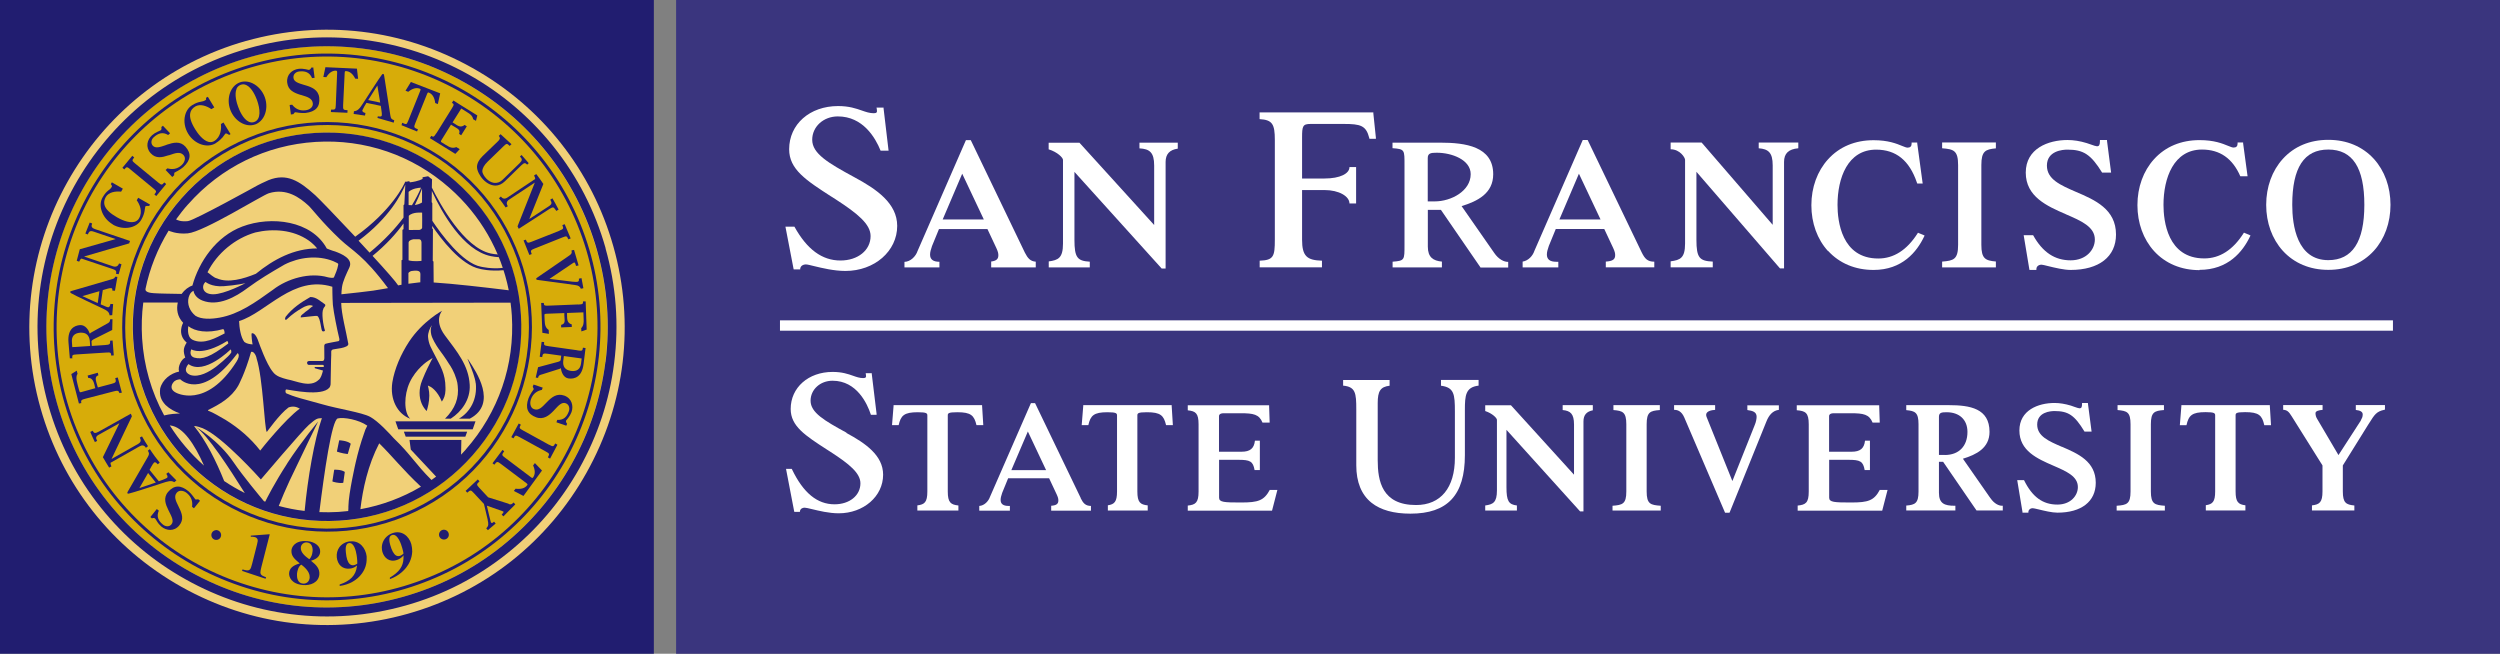<?xml version="1.0" encoding="UTF-8"?><svg id="Layer_2" xmlns="http://www.w3.org/2000/svg" viewBox="0 0 275.33 72"><rect x="0" y="0" width="275.33" height="72" fill="#808080" stroke="none"/><defs><style>.cls-1{fill:#f1d078;}.cls-2{fill:#fff;}.cls-3{fill:#d7ac09;}.cls-4{fill:#211d70;}.cls-5{fill:#3a357e;}</style></defs><g id="Layer_1-2"><g><g><rect class="cls-5" x="74.46" width="200.88" height="72"/><g><path class="cls-2" d="M99.61,29.45h3.85v-.62c-.69,0-1.03-.26-1.03-.79,0-.29,.09-.57,.19-.86l.02-.07s.63-1.53,.77-1.88h5.34l.99,2.11c.19,.42,.21,.59,.21,.78,0,.4-.21,.61-.79,.68v.65h4.91v-.63c-.61-.05-.88-.38-1.2-1,0,0-5.93-12.33-5.93-12.33l-.03-.06h-.53l-.03,.07s-5.3,12.14-5.3,12.15c-.19,.57-.76,1.17-1.44,1.19v.62Zm6.36-10.32l2.38,5.04h-4.53l2.15-5.04Z"/><path class="cls-2" d="M153.37,16.32c1.35,.1,1.31,.19,1.31,1.86v8.78c0,1.67,.03,1.76-1.31,1.86v.63h5.43v-.64c-.96-.09-1.55-.47-1.55-1.65v-4.05h1.44l4.33,6.3,.03,.05h3.05v-.62h-.04c-.4,0-1.01-.26-1.51-1,0,0-3.02-4.34-3.58-5.14,1.74-.54,3.48-1.39,3.48-3.51,0-3.06-3.06-3.48-5.82-3.48h-5.27v.63Zm3.87,1.1c0-.54,.32-.6,.99-.6,1.68,0,3.74,.78,3.74,2.36,0,1.85-2.14,3-3.96,3h-.77v-4.76Z"/><path class="cls-2" d="M91.58,21.66l.45,.29c2.44,1.58,3.85,2.74,3.85,4.05,0,1.56-1.4,2.69-3.32,2.69-2.03,0-3.69-1.23-5.07-3.73h-.99l.89,4.62,.02,.09h.72v-.1c.06-.31,.34-.45,.61-.45,.16,0,.5,.08,.93,.19,.87,.21,2.18,.53,3.44,.53,3.2,0,5.7-2.18,5.7-4.96,0-2.49-2.27-4.05-4.73-5.37-2.87-1.56-4.63-2.59-4.63-4.12,0-1.44,1.24-2.57,2.82-2.57,2.76,0,4.13,2.33,4.71,3.77h.88l-.55-4.64v-.1h-.78l.03,.14c.04,.2,.03,.33-.02,.39-.05,.06-.15,.09-.31,.09-.46,0-.86-.14-1.32-.3-.63-.22-1.4-.49-2.61-.49-3.12,0-5.39,2-5.39,4.76,0,2.21,1.85,3.41,4.66,5.22Z"/><path class="cls-2" d="M115.5,16.45c.97,.3,1.57,.92,1.57,1.16v9.22c0,1.59-.53,1.82-1.57,1.96v.66h4.52v-.63c-1.36-.08-1.69-.44-1.69-2.41v-7.48l9.57,10.6,.03,.04h.44v-11.73c0-.86,.43-1.34,1.34-1.47v-.66h-4.22v.63c1.12,.06,1.62,.44,1.62,1.89v6.55l-8.19-9.02-.03-.04h-3.4v.75Z"/><path class="cls-2" d="M138.73,13.12c1.4,.08,1.67,.55,1.67,2.3v10.98c0,1.83-.13,2.26-1.67,2.31v.73h6.86v-.73c-1.63-.05-2.19-.47-2.19-2.31v-5.47h2.45c1.64,0,2.77,.7,2.77,1.48h.73s0-4.01,0-4.01h-.73c0,.71-1.01,1.26-2.77,1.26h-2.45v-4.51c0-1.27,.07-1.5,.95-1.5h3.63c1.87,0,2.47,.17,2.82,1.55l.02,.09h.71v-.12s-.28-2.68-.28-2.68v-.11h-12.53v.74Z"/><path class="cls-2" d="M242.23,29.72c3.16,0,4.77-2,5.57-3.68l.05-.11-.11-.05-.52-.22-.09-.04-.05,.08c-1.17,1.83-2.62,2.76-4.32,2.76-4.05,0-4.49-4.13-4.49-5.9,0-2.95,1.12-6.09,4.24-6.09,1.97,0,3.36,.97,4.22,2.94h.8l-.49-3.62v-.1h-.61v.12c0,.29-.14,.44-.44,.44-.14,0-.34-.08-.61-.19-.61-.25-1.53-.63-3.14-.63-2.03,0-3.76,.72-5.01,2.1-1.18,1.3-1.83,3.09-1.83,5.06s.65,3.76,1.83,5.06c1.25,1.37,2.99,2.1,5.01,2.1Z"/><path class="cls-2" d="M227.5,23.59c1.72,.74,3.21,1.39,3.21,2.79,0,1.11-.94,2.29-2.67,2.29s-3.08-.87-4.13-2.77h-1.04l.62,3.73,.02,.1h.76v-.12c0-.19,.18-.46,.57-.46,.09,0,.39,.07,.74,.16,.73,.18,1.74,.42,2.46,.42,3.13,0,5-1.46,5-3.9,0-2.8-2.33-3.81-4.39-4.69-1.73-.75-3.22-1.39-3.22-2.9,0-1.63,1.73-1.76,2.26-1.76,1.74,0,2.57,.5,3.82,2.53h.99l-.45-3.49v-.1h-.78v.11c0,.42-.08,.58-.33,.58-.1,0-.37-.09-.68-.2l-.44-.15c-.75-.23-1.45-.34-2.13-.34-2.12,0-4.59,.94-4.59,3.59s2.35,3.69,4.41,4.58Z"/><path class="cls-2" d="M167.69,29.45h3.93v-.62h-.22c-.7,0-1.04-.26-1.04-.8,0-.29,.09-.57,.19-.86l.02-.07s.63-1.53,.77-1.88h5.34l.99,2.11c.19,.42,.21,.59,.21,.78,0,.46-.27,.65-1.03,.7v.63h5.34v-.62c-.75,0-1.04-.33-1.38-1.01,0,0-5.93-12.33-5.93-12.33l-.03-.06h-.54l-.03,.07s-5.3,12.14-5.3,12.15c-.17,.53-.67,1.08-1.29,1.17v.64Zm6.2-10.32l2.38,5.04h-4.53l2.15-5.04Z"/><path class="cls-2" d="M256.42,29.72c2.03,0,3.76-.72,5.02-2.1,1.18-1.3,1.83-3.09,1.83-5.06s-.65-3.76-1.83-5.06c-1.25-1.37-2.99-2.1-5.02-2.1s-3.76,.72-5.01,2.1c-1.18,1.3-1.83,3.09-1.83,5.06s.65,3.76,1.83,5.06c1.25,1.37,2.99,2.1,5.01,2.1Zm0-13.25c2.67,0,3.97,1.99,3.97,6.09s-1.34,6.09-3.97,6.09c-3.45,0-3.97-3.82-3.97-6.09,0-4.1,1.3-6.09,3.97-6.09Z"/><path class="cls-2" d="M219.81,28.8c-1.15-.1-1.6-.3-1.6-1.84v-8.78c0-1.54,.45-1.74,1.6-1.84v-.65h-5.92v.64c1.27,.1,1.76,.24,1.76,1.85v8.78c0,1.61-.49,1.75-1.76,1.85v.64h5.92v-.65Z"/><path class="cls-2" d="M183.99,16.44c1.03,0,1.59,.92,1.59,1.16v9.22c0,1.6-.53,1.82-1.59,1.96v.66h4.64v-.63c-1.45-.07-1.8-.39-1.8-2.41v-7.48l9.17,10.6,.04,.04h.44v-11.73c0-.93,.5-1.41,1.57-1.5v-.63h-4.36v.63c1.06,.08,1.54,.47,1.54,1.88v6.55l-7.79-9.02-.04-.04h-3.41v.75Z"/><path class="cls-2" d="M201.33,27.63c1.25,1.37,2.99,2.1,5.01,2.1,3.16,0,4.77-2,5.57-3.68l.05-.11-.11-.05-.53-.22-.09-.04-.05,.08c-1.17,1.83-2.62,2.76-4.32,2.76-4.05,0-4.49-4.13-4.49-5.9,0-2.95,1.11-6.09,4.25-6.09,2.2,0,3.67,1.19,4.5,3.65l.03,.08h.6l-.02-.13-.58-4.28v-.1h-.62v.12c0,.29-.15,.44-.44,.44-.14,0-.34-.08-.61-.19-.61-.25-1.53-.63-3.14-.63-2.03,0-3.76,.72-5.01,2.1-1.18,1.3-1.84,3.09-1.84,5.06s.65,3.76,1.84,5.06Z"/><path class="cls-2" d="M93.24,47.66c-2.46-1.34-3.97-2.22-3.97-3.53,0-1.23,1.06-2.2,2.42-2.2,2.69,0,3.83,2.57,4.2,3.68l.02,.07h.63v-.11s-.53-4.38-.53-4.38v-.09h-.67l.02,.12c.03,.17,.03,.28-.02,.34-.04,.05-.13,.08-.27,.08-.39,0-.74-.12-1.13-.26-.54-.19-1.2-.42-2.24-.42-2.67,0-4.62,1.72-4.62,4.08,0,1.89,1.59,2.92,3.99,4.47l.39,.25c2.09,1.35,3.3,2.35,3.3,3.47,0,1.34-1.2,2.31-2.85,2.31-1.91,0-3.44-1.26-4.68-3.84l-.03-.06h-.63l.02,.12,.87,4.53,.02,.08h.62v-.08c.05-.27,.29-.38,.52-.38,.13,0,.43,.07,.8,.16,.75,.18,1.87,.46,2.95,.46,2.74,0,4.89-1.87,4.89-4.25,0-2.13-1.95-3.47-4.05-4.6Z"/><path class="cls-2" d="M249.97,44.62h-9.73v.09s-.17,2.12-.17,2.12h.73c.24-1.08,.6-1.44,2.11-1.44,1,0,1.05,.13,1.05,.37v8.36c0,1.15-.29,1.41-1.03,1.52v.58h4.36v-.57c-.78-.1-1.08-.35-1.08-1.53v-8.36c0-.25,.04-.37,1.05-.37,1.52,0,1.87,.36,2.11,1.44h.74l-.13-2.12v-.09Z"/><path class="cls-2" d="M227.08,49.21c-1.46-.63-2.72-1.17-2.72-2.45,0-1.38,1.46-1.49,1.91-1.49,1.5,0,2.2,.44,3.3,2.26h.78l-.4-3.07v-.08h-.65v.1c0,.36-.07,.49-.28,.49-.09,0-.32-.08-.58-.17l-.37-.13c-.64-.19-1.23-.29-1.8-.29-1.79,0-3.87,.79-3.87,3.03s1.98,3.11,3.73,3.87c1.45,.63,2.71,1.17,2.71,2.36,0,.94-.79,1.93-2.26,1.93-1.61,0-2.76-.84-3.67-2.69h-.75l.58,3.5v.08h.65v-.1c0-.16,.15-.39,.49-.39,.08,0,.33,.06,.63,.13,.62,.15,1.47,.36,2.08,.36,2.64,0,4.22-1.23,4.22-3.29,0-2.36-1.97-3.21-3.71-3.96Z"/><path class="cls-2" d="M219.21,54.87s-2.55-3.67-3.03-4.35c1.47-.45,2.93-1.17,2.93-2.96,0-2.58-2.15-2.94-4.48-2.94h-4.69v.55c.97,.09,1.35,.25,1.35,1.55v7.41c0,1.3-.38,1.47-1.35,1.55v.54h5.41v-.52h-.09c-1.09,0-1.72-.23-1.72-1.42v-3.42h.46l3.65,5.32,.03,.04h2.89v-.52h-.09c-.34,0-.85-.22-1.27-.84Zm-5.02-4.77h-.65v-4.19c0-.46,.27-.51,.84-.51,1.42,0,2.3,.83,2.3,2.17,0,1.57-.95,2.54-2.49,2.54Z"/><rect class="cls-2" x="85.9" y="35.28" width="177.64" height="1.14"/><path class="cls-2" d="M233.21,45.16c1.04,.09,1.43,.22,1.43,1.56v7.41c0,1.38-.42,1.49-1.53,1.57v.53h5.31v-.53c-1.11-.08-1.54-.19-1.54-1.57v-7.41c0-1.34,.4-1.48,1.44-1.56v-.54h-5.11v.54Z"/><path class="cls-2" d="M207.03,53.94c-.63,1.19-1.28,1.4-3.14,1.4s-2.44-.02-2.44-.53v-4.17h2.12c1.28,0,1.62,.15,1.79,1.13h.58v-3.24h-.54c-.1,.87-.54,1.22-1.49,1.22h-2.47v-3.89c0-.09,0-.35,.53-.35h1.84c1.43,0,2.05,.12,2.42,1.03h.79l-.06-1.82v-.09h-9.08v.55c.95,.08,1.32,.26,1.32,1.55v7.41c0,1.24-.34,1.45-1.22,1.54v.56h9.31l.02-.07,.57-2.21h-.85Z"/><path class="cls-2" d="M259.45,44.62v.53c.5,.05,.76,.21,.76,.49s-.08,.41-.21,.66v.02s-2.03,3.12-2.46,3.8l-2.35-3.99c-.12-.2-.18-.39-.18-.63s.4-.33,.78-.36v-.53h-4.34v.52c.43,.03,.61,.19,.94,.72l3.39,5.41v2.86c0,1.21-.33,1.44-1.16,1.54v.56h4.67v-.55c-.91-.09-1.27-.28-1.27-1.55v-2.86l2.78-4.47,.11-.17c.61-.97,.81-1.3,1.68-1.49l.07-.02v-.5h-3.21Z"/><path class="cls-2" d="M129.03,44.62h-9.73v.09s-.17,2.11-.17,2.11h.73c.24-1.06,.6-1.42,2.11-1.42,1,0,1.05,.13,1.05,.37v8.36c0,1.14-.29,1.41-1.01,1.52v.58h4.39v-.57c-.82-.09-1.14-.33-1.14-1.53v-8.36c0-.25,.05-.37,1.05-.37,1.51,0,1.86,.36,2.11,1.42h.75l-.13-2.1v-.09Z"/><path class="cls-2" d="M192.44,44.62v.54c.59,.08,1.02,.21,1.02,.74,0,.21-.07,.59-.2,.89,0,0-2.03,5.07-2.47,6.19l-2.78-6.91s-.02-.07-.04-.1c-.04-.1-.07-.19-.07-.28,0-.42,.61-.53,.99-.55v-.52h-4.52v.52h.06c.32,0,.76,.14,1.06,.83,0,0,4.47,10.44,4.47,10.44l.03,.06h.48l.03-.06s4.03-9.97,4.03-9.97c.3-.77,.73-1.19,1.3-1.29h.08v-.51h-3.44Z"/><path class="cls-2" d="M139.85,53.94c-.64,1.19-1.28,1.4-3.15,1.4s-2.44-.02-2.44-.53v-4.17h2.12c1.28,0,1.62,.15,1.79,1.13h.58v-3.24h-.54c-.1,.87-.54,1.22-1.49,1.22h-2.47v-3.89c0-.09,0-.35,.53-.35h1.84c1.43,0,2.05,.12,2.42,1.03h.79l-.06-1.82v-.09h-8.96v.56c.86,.09,1.19,.31,1.19,1.54v7.41c0,1.23-.34,1.45-1.19,1.54v.56h9.28l.02-.07,.57-2.21h-.85Z"/><path class="cls-2" d="M119.03,54.86s-5.01-10.41-5.01-10.41l-.03-.05h-.45l-.03,.06s-4.47,10.25-4.48,10.26c-.16,.47-.62,.97-1.18,1v.52h3.37v-.52h-.14c-.6,0-.88-.22-.88-.67,0-.24,.08-.48,.16-.73l.02-.06s.53-1.3,.65-1.59h4.51l.84,1.79c.16,.35,.18,.5,.18,.66,0,.37-.21,.54-.79,.58v.54h4.38v-.52c-.6-.01-.85-.29-1.13-.85Zm-7.65-3.08l1.82-4.26,2.01,4.26h-3.83Z"/><path class="cls-2" d="M108.14,44.62h-9.73v.09s-.17,2.11-.17,2.11h.73c.24-1.06,.6-1.42,2.11-1.42,1,0,1.05,.13,1.05,.37v8.36c0,1.19-.31,1.43-1.1,1.53v.57h4.52v-.56c-.84-.09-1.17-.32-1.17-1.54v-8.36c0-.25,.04-.37,1.05-.37,1.51,0,1.86,.36,2.11,1.42h.75l-.13-2.1v-.09Z"/><path class="cls-2" d="M177.69,45.16c1.02,.08,1.42,.23,1.42,1.56v7.41c0,1.37-.42,1.49-1.52,1.57v.53h5.31v-.53c-1.12-.08-1.55-.18-1.55-1.57v-7.41c0-1.35,.4-1.48,1.45-1.56v-.54h-5.11v.54Z"/><path class="cls-2" d="M162.83,41.84h-4.13v.64c1.45,.19,1.53,.93,1.53,2.85v5.09c0,3.3-1.56,5.2-4.28,5.2-3.74,0-4.22-2.64-4.22-4.93v-6.3c0-1.3,.29-1.79,1.31-1.91v-.63h-5.12v.62c1.37,.13,1.45,.82,1.45,2.6v6.18c0,1.85,.57,3.24,1.69,4.13,1,.79,2.43,1.19,4.27,1.19,4.09,0,6-2.04,6-6.44v-4.96c0-1.62,.07-2.53,1.51-2.7v-.62Z"/><path class="cls-2" d="M175.43,44.62h-3.33v.54c.86,.08,1.25,.42,1.25,1.59v5.53l-6.92-7.62-.03-.03h-2.83v.64c.79,.26,1.29,.77,1.29,.97v7.78c0,1.32-.43,1.53-1.29,1.65v.56h3.49v-.56c-.91-.11-1.15-.49-1.15-2.01v-6.32l8.08,8.95,.03,.03h.37v-9.91c0-.7,.34-1.09,1.03-1.22v-.57Z"/></g></g><rect class="cls-4" width="72.01" height="72"/><path class="cls-1" d="M27.12,4.5h0C9.72,9.41-.44,27.55,4.46,44.94c2.37,8.42,7.89,15.41,15.54,19.7,7.64,4.28,16.49,5.33,24.9,2.96,8.41-2.37,15.41-7.88,19.69-15.53,4.29-7.65,5.34-16.49,2.97-24.9-2.37-8.42-7.89-15.41-15.54-19.69-7.65-4.29-16.49-5.34-24.91-2.97Z"/><path class="cls-3" d="M65.74,27.62c-1.13-4.01-3.01-7.68-5.6-10.91-2.5-3.12-5.54-5.69-9.05-7.66-3.5-1.96-7.29-3.21-11.26-3.72-4.1-.52-8.22-.21-12.23,.92C11.21,10.88,1.63,27.98,6.26,44.38c1.13,4.01,3.02,7.68,5.6,10.91,2.5,3.12,5.55,5.7,9.05,7.66,7.21,4.03,15.54,5.02,23.47,2.78,4.01-1.13,7.68-3.01,10.91-5.6,3.12-2.5,5.69-5.54,7.66-9.04,1.96-3.51,3.21-7.29,3.72-11.25,.52-4.1,.21-8.22-.92-12.22Zm-13.72,22.53c-3.79,4.29-9.01,6.84-14.7,7.2-5.69,.35-11.19-1.53-15.48-5.32-4.29-3.79-6.84-9.01-7.2-14.7-.35-5.69,1.53-11.19,5.32-15.48,3.79-4.29,9.01-6.84,14.7-7.2,5.69-.35,11.19,1.53,15.48,5.32,4.29,3.79,6.85,9.01,7.2,14.71,.35,5.69-1.54,11.19-5.32,15.48Z"/><g><path class="cls-4" d="M23.76,58.39c-.3,.03-.51,.3-.48,.59,.03,.3,.29,.51,.59,.48,.3-.03,.51-.29,.48-.59-.03-.3-.3-.52-.59-.49Z"/><path class="cls-4" d="M48.92,58.34c-.3-.02-.55,.21-.57,.51-.02,.3,.21,.55,.51,.57,.3,.02,.56-.21,.57-.5,.02-.3-.21-.56-.51-.58Z"/><path class="cls-4" d="M29.74,58.87s-.1-.03-.1-.03c0,0,0,0,0,0-.04,.01-.28,.03-1.74,.13,0,0-.25,.02-.28,.02,0,.02,0,.1,0,.12,.16,0,.3,0,.47,.05,.13,.04,.21,.11,.26,.2,.07,.15,.02,.35-.04,.59l-.54,2.13c-.18,.7-.23,.89-1.06,.63,0,.02-.04,.15-.05,.17,.03,0,2.57,.85,2.59,.86,0-.01,.04-.14,.05-.17-.35-.12-.51-.21-.58-.35-.02-.05-.04-.1-.04-.16,0-.15,.04-.35,.11-.63,0,0,.87-3.4,.91-3.55Z"/><path class="cls-4" d="M33.85,59.6c-.77-.08-1.2,.16-1.42,.36-.28,.26-.32,.55-.33,.64-.05,.63,.34,.96,.82,1.37l.09,.08-.05,.02c-.74,.21-1.08,.54-1.12,1.05-.03,.43,.26,1.19,1.5,1.31,.83,.08,1.76-.26,1.83-1.18,.04-.62-.32-1.02-.87-1.45l-.05-.04,.06-.02c.62-.2,.92-.51,.95-.96,.04-.61-.54-1.1-1.42-1.19Zm.26,4c-.02,.2-.1,.39-.23,.51-.14,.12-.31,.18-.52,.16-.2-.02-.36-.1-.47-.25-.11-.15-.18-.36-.18-.63v-.21c.03-.29,.15-.82,.47-.99h0s.01,0,.01,0h0c.64,.48,.95,.96,.91,1.41Zm.31-2.88c-.02,.26-.09,.61-.35,.86h0s-.02,0-.02,0h0c-.45-.32-.96-.74-.92-1.28,.01-.15,.08-.3,.19-.4,.13-.12,.3-.18,.49-.16,.19,.02,.34,.1,.45,.24,.13,.17,.19,.44,.17,.73Z"/><path class="cls-4" d="M38.52,59.62c-.47,.06-.88,.29-1.14,.64-.23,.32-.33,.71-.29,1.12,.04,.39,.2,.74,.45,.96,.26,.23,.61,.33,1.01,.28,.27-.03,.53-.14,.71-.3l.05-.04v.07c-.12,1.04-.73,1.63-1.9,2.02,0,.01,0,.14,0,.16,1.03-.13,1.92-.63,2.45-1.37,.35-.48,.53-1.04,.52-1.62v-.27c-.11-.91-.77-1.78-1.86-1.64Zm.81,2.45h0s0,.02,0,.02l-.05,.03c-.11,.06-.21,.11-.33,.13-.17,.02-.31-.02-.43-.13-.23-.2-.37-.63-.43-1.3l-.02-.31c0-.25,.04-.43,.12-.55,.06-.09,.15-.14,.25-.15,.13-.02,.26,.03,.36,.12,.38,.34,.49,1.28,.51,1.46,.03,.3,.05,.47,.04,.68Z"/><path class="cls-4" d="M43.22,58.72c-.46,.16-.81,.48-1.01,.89-.1,.21-.15,.43-.16,.66,0,.17,.02,.34,.06,.5,.19,.66,.77,1.2,1.64,.89,.27-.1,.5-.26,.65-.45l.04-.06v.08s0,.25,0,.25c-.03,.92-.5,1.54-1.5,2.13,0,.01,0,.14,0,.17,.99-.36,1.78-1.05,2.18-1.89,.17-.37,.26-.75,.28-1.13,0-.28-.03-.56-.1-.83-.25-.88-1.05-1.58-2.09-1.21Zm1.21,2.24h0s-.04,.05-.04,.05c-.09,.08-.19,.16-.32,.2-.16,.06-.31,.05-.45-.03-.25-.15-.47-.53-.65-1.18-.03-.12-.1-.37-.09-.6,0-.21,.07-.4,.28-.47,.64-.23,1.05,1.1,1.12,1.37l.02,.06c.07,.25,.11,.4,.14,.6h0Z"/><path class="cls-4" d="M28.1,13.71c.43-.16,.79-.5,1.01-.97,.28-.61,.3-1.36,.05-2.04-.25-.68-.74-1.24-1.35-1.53-.47-.22-.96-.25-1.39-.1-1.04,.38-1.52,1.76-1.06,3.01,.46,1.25,1.72,2,2.75,1.62Zm-2.05-3.94c.09-.2,.25-.35,.46-.43,.21-.08,.42-.07,.62,.03,.62,.29,1.02,1.24,1.17,1.64,.36,.99,.47,2.14-.29,2.42-.21,.08-.42,.07-.62-.03-.62-.29-1.02-1.24-1.16-1.63-.15-.4-.45-1.38-.17-2Z"/><path class="cls-4" d="M19.2,53.1l.23-.19-.89-.9-.23,.18c.1,.12,.22,.33,.08,.44-.05,.04-.28,.14-.46,.21,0,0-.33,.12-.44,.16l-1.02-1.25,.22-.4s.04-.06,.04-.06c.06-.11,.15-.27,.23-.34,.05-.04,.16-.12,.41,.18l.22-.18c-.09-.11-.29-.36-.5-.64-.25-.34-.5-.71-.59-.85l-.22,.18c.16,.26,.18,.36,0,.68l-2.19,3.79c-.06,.11-.09,.16-.05,.22,.03,.05,.09,.04,.15,.03,.26-.03,3.61-1.13,3.61-1.13,.72-.24,1.07-.34,1.38-.13Zm-3.84,.64l.95-1.65,.85,1.05-1.8,.61Z"/><path class="cls-4" d="M21.77,55c-.2,.03-.25,0-.25,0-.03-.03-.09-.11-.16-.21l-.1-.14c-.16-.2-.31-.39-.48-.53-.87-.73-1.61-.71-2.27,.06-.56,.66-.27,1.38,.04,2.01l.1,.2c.28,.55,.52,1.02,.23,1.36-.11,.14-.27,.21-.44,.21-.17,0-.36-.07-.5-.19-.48-.4-.74-.87-.45-1.53l-.22-.18-.67,.83-.04,.05,.18,.16,.04-.03c.1-.04,.23-.02,.3,.03,.02,.01,.05,.08,.09,.13,.03,.05,.07,.12,.12,.19,.13,.22,.3,.41,.48,.57,.55,.46,1.4,.57,1.97-.12,.55-.66,.3-1.32-.03-1.99l-.07-.15c-.28-.57-.52-1.06-.17-1.47,.11-.13,.27-.21,.45-.21,.23,0,.48,.09,.69,.28,.52,.44,.62,.98,.54,1.48l.21,.17,.63-.78,.04-.05-.21-.17h-.03Z"/><path class="cls-4" d="M12.24,50.93l3.12-1.77c.29-.17,.53-.13,.69,.13l.02,.03,.23-.18-.32-.5-.34-.58-.24,.13c.08,.16,.11,.29,.08,.4-.03,.12-.13,.22-.29,.31,0,0-2.33,1.32-2.91,1.65l2.24-4.69v-.03s-.11-.27-.11-.27l-3.54,1.98c-.22,.12-.35,.16-.44,.14-.07-.02-.15-.09-.23-.24l-.26,.13c.05,.12,.18,.41,.25,.57,.07,.15,.2,.42,.26,.55l.25-.13c-.1-.19-.13-.31-.1-.41,.03-.1,.13-.2,.33-.3l2.22-1.24-1.82,3.74,.36,.61,.33,.54,.25-.13s0-.02-.01-.03c-.04-.11-.15-.36-.04-.41Z"/><path class="cls-4" d="M7.96,39.44c-.02-.35,0-.38,.53-.41,0,0,3.17-.2,3.17-.2,.54-.04,.56,0,.59,.33l.28-.02-.13-1.64-.27,.02c.02,.4-.04,.44-.57,.48,0,0-1.17,.08-1.45,.1l-.03-.46c-.02-.14,.14-.23,.42-.37,0,0,1.82-.91,1.82-.91l.04-.02,.03-1.19-.27,.02h0c.02,.34-.23,.41-.32,.47l-1.79,1s-.09,.07-.12,.11c-.12-.37-.46-.98-1.07-.95-.66,.05-1.39,.45-1.28,1.89l.15,1.77h.3Zm.87-2.8c.66-.04,.99,.28,1.06,.89,0,0,.03,.47,.04,.57l-1.97,.13-.04-.57c-.05-.6,.25-.97,.91-1.02Z"/><path class="cls-4" d="M7.81,32.28c.2,.15,3.34,1.62,3.34,1.62,.69,.31,.87,.47,.92,.83l.29-.02,.1-1.22-.3-.02h0c-.02,.15-.08,.39-.27,.37-.07,0-.19-.06-.38-.14,0,0-.31-.14-.42-.18l.23-1.57,.47-.14s.07-.02,.07-.02c.12-.04,.25-.06,.35-.06,.05,0,.2,0,.16,.24v.03s.29,.02,.29,.02l.27-1.53-.25-.02c-.06,.19-.14,.22-.51,.32l-4.25,1.24c-.13,.04-.18,.05-.19,.12,0,.05,.03,.09,.08,.13Zm3.14-.21l-.19,1.31-1.69-.77,1.88-.54Z"/><path class="cls-4" d="M8.73,28.79c.05-.1,.16-.34,.28-.3l3.4,1.14c.32,.11,.45,.2,.37,.51v.02s.29,.04,.29,.04l.31-1.09-.27-.1c-.06,.17-.14,.27-.26,.32-.11,.05-.26,.05-.43-.01l-3.16-1.07,4.94-1.44h.03s0-.03,0-.03l.07-.19,.02-.05-.05-.02-3.78-1.28c-.46-.16-.45-.34-.34-.63l-.27-.1-.48,1.21,.27,.1c.14-.35,.25-.45,.68-.3l2.39,.81-3.92,1.11h-.03s-.01,.03-.01,.03l-.33,1.25,.27,.1s0-.02,.01-.03Z"/><path class="cls-4" d="M12.42,24.73c1.15,.66,2.6,.42,3.14-.53,.23-.4,.32-.73,.36-.94,.02-.09,.03-.19,.04-.28,.01-.09,.03-.2,.04-.23,.04-.08,.23-.07,.39-.07h.04s.02-.03,.02-.03l.04-.07,.03-.05-.05-.03-1.25-.72-.16,.28c.31,.42,.69,1.24,.25,1.99-.11,.19-.28,.32-.49,.38-.66,.18-1.58-.29-1.94-.5-.79-.45-1.24-.89-1.37-1.35-.08-.28-.03-.58,.14-.88,.31-.54,1.06-.66,1.69-.59l.19-.33-1.16-.67-.05-.03-.03,.05-.06,.11-.02,.04s.02,.03,.02,.03l.02,.03c.07,.09,.11,.15,.06,.24-.11,.19-.21,.27-.34,.36l-.07,.06c-.16,.13-.35,.31-.6,.74-.23,.4-.28,.89-.14,1.38,.18,.65,.64,1.23,1.27,1.6Z"/><path class="cls-4" d="M14.37,18.67l2.51,2.07c.39,.32,.38,.35,.12,.67l.21,.18,1.09-1.32-.21-.18c-.26,.31-.29,.32-.68,0,0,0-2.51-2.07-2.51-2.07-.39-.32-.38-.35-.12-.68l-.21-.18-1.09,1.32,.21,.18c.26-.31,.29-.32,.68,0Z"/><path class="cls-4" d="M18.58,17.11l.15-.05c.6-.21,1.12-.38,1.48,.02,.12,.13,.17,.29,.15,.47-.03,.23-.16,.46-.37,.65-.51,.46-1.06,.48-1.55,.34l-.2,.18h0s.69,.73,.69,.73l.05,.04,.2-.19v-.03c0-.21,.03-.25,.03-.25,.03-.02,.13-.08,.23-.13l.15-.08c.21-.12,.42-.25,.59-.4,.84-.77,.92-1.5,.24-2.26-.58-.64-1.33-.45-2-.23l-.21,.08c-.58,.2-1.08,.37-1.38,.05-.12-.13-.17-.29-.15-.47,.02-.17,.11-.34,.26-.47,.46-.42,.97-.62,1.58-.24l.21-.19-.74-.78-.05-.05-.18,.15,.02,.05c.02,.1,0,.24-.07,.29-.02,.01-.08,.04-.14,.07-.06,.03-.13,.05-.2,.09-.23,.1-.45,.24-.63,.4-.53,.48-.75,1.31-.15,1.97,.58,.64,1.27,.47,1.98,.23Z"/><path class="cls-4" d="M23.75,15.77c.39-.24,.63-.49,.77-.65,.06-.08,.12-.16,.17-.23,.05-.07,.12-.17,.14-.18,.08-.05,.23,.04,.38,.13l.03,.02s.03-.02,.03-.02l.07-.04,.05-.03-.03-.05-.75-1.23-.28,.17c.06,.52,0,1.42-.73,1.87-.19,.12-.4,.15-.62,.1-.66-.16-1.25-1.01-1.47-1.37-.48-.77-.66-1.37-.55-1.83,.06-.29,.25-.52,.54-.7,.53-.32,1.25-.07,1.78,.29l.32-.19-.68-1.12-.03-.05-.05,.03-.11,.06-.04,.02s0,.04,0,.04v.03c.03,.12,.01,.15-.08,.2-.18,.11-.31,.13-.47,.16l-.09,.02c-.2,.04-.46,.1-.88,.36-.39,.24-.67,.65-.79,1.15-.16,.65-.03,1.39,.35,2.01,.7,1.14,2.08,1.61,3.02,1.04Z"/><path class="cls-4" d="M33.1,10.44l.16,.05c.6,.18,1.13,.35,1.19,.88,.02,.18-.03,.34-.15,.47-.15,.17-.4,.28-.68,.31-.67,.08-1.13-.22-1.44-.62l-.28,.03,.13,.98v.07s.28-.04,.28-.04l.02-.03c.12-.17,.17-.18,.17-.18,.04,0,.14,.01,.26,.03l.17,.03c.24,.02,.48,.04,.71,.02,1.13-.13,1.63-.68,1.52-1.69-.1-.86-.82-1.15-1.49-1.35l-.21-.06c-.59-.18-1.1-.33-1.14-.77-.02-.18,.03-.34,.15-.47,.12-.13,.29-.21,.48-.23,.62-.07,1.14,.06,1.42,.73l.28-.03-.14-1.07v-.07s-.25,.02-.25,.02v.05c-.05,.1-.15,.19-.24,.2-.02,0-.09-.01-.15-.03-.06-.01-.13-.03-.22-.05-.25-.05-.5-.07-.75-.04-.71,.08-1.37,.62-1.27,1.52,.1,.85,.75,1.12,1.47,1.35Z"/><path class="cls-4" d="M37.01,7.79c.1,0,.12,.03,.12,.23,0,0-.15,3.55-.15,3.55-.02,.49-.05,.52-.52,.5l-.02,.27,1.82,.08,.02-.28h0c-.48-.03-.51-.06-.49-.55,0,0,.17-3.54,.17-3.54,.01-.2,.04-.22,.14-.22,.41,.02,.76,.3,1.02,.83l.32,.02-.13-1.12-3.47-.16-.23,1.08,.33,.02c.31-.5,.68-.74,1.08-.72Z"/><path class="cls-4" d="M38.94,12.55l1.26,.18,.05-.29c-.15-.03-.38-.11-.34-.3,.02-.06,.11-.23,.21-.41,0,0,.18-.29,.24-.4l1.58,.33,.07,.51s.01,.07,.01,.07c.02,.12,.05,.35,.03,.46-.01,.06-.05,.2-.44,.11h0s-.04,.18-.04,.18c.29,.08,1.5,.43,1.79,.52l.06-.27c-.3-.1-.37-.16-.43-.53l-.68-4.37c-.03-.13-.04-.18-.1-.2-.05-.01-.1,.02-.14,.07-.18,.19-2.08,3.16-2.08,3.16-.41,.65-.63,.85-1.01,.88l-.03,.29Zm2.62-3.13l.31,1.88-1.32-.28,1.01-1.6Z"/><path class="cls-4" d="M46.02,14.24h0c-.45-.19-.46-.22-.28-.68,0,0,1.29-3.2,1.29-3.2,.08-.19,.11-.2,.21-.16,.39,.16,.62,.55,.69,1.15l.29,.11,.26-1.18-3.23-1.25-.59,.96,.3,.12c.47-.38,.9-.49,1.28-.34,.09,.04,.11,.07,.03,.26,0,0-1.32,3.29-1.32,3.29-.18,.46-.22,.38-.66,.2l-.07,.27,1.71,.69,.11-.26Z"/><path class="cls-4" d="M48.06,14.66c-.29,.46-.33,.45-.56,.3l-.16,.25,2.76,1.71,.04,.03,.03-.03,.46-.49-.37-.23c-.4,.16-.69,.06-1.16-.24,0,0-.47-.29-.47-.29-.1-.06-.1-.11,.04-.33,0,0,.84-1.34,1-1.61l.21,.13c.55,.34,.84,.4,.68,.89l.23,.15,.62-.99-.24-.15c-.44,.36-.78,.07-1.12-.15,0,0-.13-.08-.21-.13l.96-1.53,.68,.43c.28,.17,.56,.37,.63,.75l.31,.18,.14-.56v-.04s-.03-.02-.03-.02l-2.6-1.62-.16,.25c.23,.15,.27,.18-.02,.64l-1.69,2.72Z"/><path class="cls-4" d="M53.23,19.79c.43,.44,.9,.64,1.33,.65,.36,0,.72-.16,1.05-.48,0,0,1.8-1.75,1.8-1.75,.18-.17,.29-.24,.38-.24,.08,0,.15,.05,.27,.16l.17-.16-.79-.9-.18,.17c.26,.27,.29,.41-.02,.72l-1.86,1.81c-.65,.64-1.36,.37-1.81-.09-.22-.22-.45-.58-.45-.82,0-.33,.2-.68,.6-1.07,0,0,1.72-1.67,1.72-1.67,.36-.35,.39-.34,.69-.05l.2-.19-1.2-1.1-.2,.19c.08,.09,.12,.17,.12,.24,0,.11-.08,.23-.25,.39l-1.65,1.59c-.4,.39-.61,.79-.62,1.19,0,.41,.3,1,.7,1.41Z"/><path class="cls-4" d="M58.88,19.75s-2.99,2-2.99,2c-.28,.19-.52,.16-.7-.08l-.02-.03-.22,.19,.36,.48,.38,.54,.24-.14c-.1-.15-.14-.29-.11-.41,.03-.12,.11-.23,.27-.33,0,0,2.25-1.5,2.81-1.86l-1.9,4.8v.03s.13,.26,.13,.26l3.37-2.18c.21-.14,.34-.19,.44-.17,.07,.02,.24,.23,.33,.38l.25-.15c-.06-.11-.3-.56-.38-.71-.08-.15-.23-.41-.3-.53l-.24,.15c.11,.19,.15,.31,.13,.41-.02,.1-.12,.21-.31,.33l-2.13,1.39,1.55-3.86-.4-.58-.38-.51-.24,.15s0,.02,.01,.03c.05,.1,.17,.34,.07,.41Z"/><path class="cls-4" d="M61.62,25.41s-3.04,1.2-3.04,1.2c-.47,.19-.51,.17-.67-.22l-.25,.09h0s.64,1.6,.64,1.6l.26-.1c-.15-.38-.14-.42,.32-.61,0,0,3.06-1.22,3.06-1.22,.47-.19,.49-.16,.65,.21l.26-.1-.66-1.57-.26,.1h0c.15,.39,.15,.42-.32,.61Z"/><path class="cls-4" d="M63.25,28.9s.11,.02,.19,.39l.28-.06-.5-1.71-.28,.06c.07,.31,.02,.39-.4,.67,0,0-3.45,2.37-3.45,2.37l-.03,.02v.04s.03,.1,.03,.1v.04s.05,0,.05,0l4.19,.57c.38,.05,.54,.15,.64,.41l.28-.06h0s-.21-1.11-.21-1.11l-.29,.06c.03,.2,.01,.31-.17,.35-.04,0-.25,.02-.56-.02l-2.5-.31,2.57-1.73c.05-.03,.1-.07,.14-.07Z"/><path class="cls-4" d="M63.61,38.58s-3.17-.45-3.17-.45c-.55-.08-.55-.12-.51-.46h0l-.28-.02-.21,1.64,.27,.04c.06-.41,.12-.44,.66-.36,0,0,1.16,.16,1.44,.2l-.06,.46c-.01,.14-.18,.2-.48,.27l-1.97,.53h-.04s-.26,1.15-.26,1.15l.26,.04c.04-.32,.3-.35,.41-.38,0,0,1.96-.62,1.96-.62,.05-.02,.1-.04,.14-.08,.04,.39,.26,1.06,.85,1.14,.66,.09,1.48-.17,1.65-1.59l.22-1.76-.29-.04c-.05,.35-.07,.37-.6,.3Zm.38,1.46c-.08,.59-.44,.9-1.1,.81-.65-.09-.92-.48-.86-1.08,0,0,.06-.46,.07-.56l1.96,.27-.07,.57Z"/><path class="cls-4" d="M62.15,43.57c-.81-.29-1.38,.16-1.9,.7l-.12,.12c-.44,.46-.81,.86-1.32,.67-.16-.05-.29-.18-.35-.35-.08-.21-.08-.48,.02-.75,.23-.64,.71-.92,1.2-1.02l.09-.25-.95-.32-.06-.02-.09,.25,.02,.03c.1,.18,.09,.23,.09,.23-.01,.03-.08,.13-.14,.22l-.1,.14c-.13,.21-.25,.42-.33,.63-.39,1.07-.11,1.76,.84,2.11,.81,.3,1.43-.21,1.91-.71l.15-.16c.41-.45,.78-.84,1.19-.68,.17,.06,.29,.18,.35,.34,.06,.16,.07,.36,0,.54-.21,.59-.56,1-1.28,.95l-.09,.27,1.02,.35,.07,.02,.09-.22-.04-.03c-.07-.09-.1-.21-.08-.3,0-.02,.05-.07,.09-.12,.04-.05,.09-.11,.14-.17,.16-.2,.28-.42,.37-.65,.24-.67,.05-1.51-.79-1.82Z"/><path class="cls-4" d="M60.48,48.99l-2.87-1.58c-.44-.24-.44-.28-.25-.64l-.23-.13-.82,1.5,.24,.14c.2-.36,.23-.38,.67-.14l2.88,1.58c.44,.24,.43,.27,.24,.65h0s.24,.14,.24,.14h0s.81-1.53,.81-1.53l-.24-.14c-.2,.36-.23,.38-.67,.14Z"/><path class="cls-4" d="M58.71,51.25c.25,.55,.24,1,0,1.33-.06,.08-.09,.09-.26-.04l-2.81-2.12c-.4-.29-.4-.33-.11-.72h0s-.19-.15-.19-.15l-1.1,1.47,.2,.16c.29-.38,.33-.38,.72-.09l2.8,2.11c.16,.12,.16,.16,.1,.24-.25,.33-.68,.46-1.28,.38l-.19,.25,1.06,.55,2.04-2.8-.78-.82-.19,.25Z"/><path class="cls-4" d="M56.02,55.48s-2.11-.67-2.26-.71l-.96-1.03c-.34-.37-.34-.4,.01-.73l-.19-.21-1.34,1.26,.18,.2c.36-.32,.39-.32,.73,.05,0,0,1,1.07,1.11,1.19l.41,1.73v.04c.09,.42,.13,.64-.16,.91l.18,.21,.86-.73-.18-.21h0c-.15,.15-.26,.18-.32,.11-.02-.02-.05-.07-.07-.19,0,0-.33-1.33-.4-1.68,.34,.11,1.68,.59,1.68,.59,.11,.04,.13,.05,.14,.06,.02,.02,.07,.08-.19,.33l.19,.2,1.31-1.32-.18-.21c-.27,.25-.31,.24-.54,.17Z"/><path class="cls-4" d="M13.18,43.29l.24-.05-.45-1.67-.28,.07c.14,.46,.06,.51-.43,.64l-1.48,.39-.05-.15c-.17-.6-.36-1.05,.11-1.19l-.07-.28-1.12,.31,.07,.27c.39-.04,.61,.31,.73,.97,0,0,.03,.09,.05,.15l-1.51,.42c-.19,.05-.22,.06-.3-.27-.16-.64-.43-1.36-.15-1.73l-.09-.35-.55,.35-.04,.02v.04s.83,3.21,.83,3.21l.27-.05c-.08-.32,.02-.37,.48-.49l3.05-.79c.47-.12,.56-.12,.68,.2Z"/><path class="cls-4" d="M63.65,33.53l-3.19,.13c-.54,.02-.55-.02-.57-.3h-.29s.13,3.25,.13,3.25v.05h.05s.67,.11,.67,.11l-.02-.43c-.35-.24-.43-.54-.45-1.09,0,0-.02-.55-.02-.55,0-.12,.04-.14,.3-.15,0,0,1.59-.06,1.89-.07v.24c.03,.64,.15,.92-.35,1.06v.28s1.17-.05,1.17-.05v-.28c-.55-.16-.5-.61-.52-1.01,0,0,0-.16,0-.25l1.8-.07,.03,.8c.01,.33,0,.67-.27,.94l.02,.36,.54-.19h.04s0-.06,0-.06l-.11-3.06h-.29c0,.28,0,.33-.55,.35Z"/></g><path class="cls-4" d="M24.65,8.13C9.28,14.39,1.87,32,8.14,47.37c1.53,3.76,3.76,7.11,6.62,9.95,2.76,2.75,5.99,4.91,9.6,6.42,7.42,3.12,15.6,3.17,23.03,.13,3.76-1.53,7.1-3.76,9.95-6.61,2.75-2.76,4.91-5.99,6.43-9.6,1.52-3.61,2.31-7.41,2.36-11.3,.05-4.03-.7-7.98-2.23-11.73C57.63,9.26,40.03,1.86,24.65,8.13ZM63.46,47.53c-1.5,3.57-3.64,6.76-6.36,9.5-2.81,2.83-6.12,5.03-9.84,6.54-7.35,3-15.44,2.95-22.78-.13-3.57-1.5-6.77-3.64-9.5-6.36-2.83-2.81-5.03-6.12-6.55-9.84C2.24,32.04,9.57,14.63,24.77,8.43c15.21-6.2,32.62,1.12,38.82,16.32,3,7.35,2.95,15.44-.13,22.78Z"/><path class="cls-4" d="M56.83,27.29c-4.8-11.47-18.04-16.9-29.52-12.1-5.55,2.32-9.87,6.67-12.15,12.26-2.29,5.58-2.27,11.7,.06,17.25,4.8,11.47,18.03,16.9,29.51,12.11,11.48-4.8,16.91-18.04,12.1-29.52Zm-12.23,29.21c-11.31,4.72-24.35-.63-29.08-11.93-2.29-5.46-2.31-11.5-.05-17,2.25-5.5,6.51-9.79,11.98-12.08,11.31-4.73,24.36,.62,29.08,11.92,4.73,11.3-.62,24.35-11.93,29.09Z"/><path class="cls-4" d="M66.7,27.35c-1.17-4.14-3.11-7.92-5.78-11.25-2.58-3.22-5.72-5.88-9.33-7.9-3.62-2.02-7.52-3.31-11.61-3.83-4.23-.54-8.48-.22-12.62,.95C10.45,10.08,.56,27.73,5.33,44.65c1.17,4.14,3.11,7.92,5.78,11.26,2.58,3.22,5.72,5.88,9.34,7.9,3.61,2.02,7.52,3.31,11.6,3.83,4.23,.54,8.47,.21,12.61-.95,4.13-1.16,7.92-3.11,11.25-5.78,3.22-2.58,5.87-5.71,7.9-9.33,2.02-3.62,3.32-7.52,3.83-11.61,.54-4.23,.22-8.48-.95-12.61Zm-.02,12.49c-.5,3.96-1.75,7.75-3.72,11.25-1.97,3.5-4.54,6.54-7.66,9.04-3.23,2.59-6.9,4.47-10.91,5.6-7.93,2.24-16.26,1.25-23.47-2.78-3.51-1.96-6.55-4.54-9.05-7.66-2.59-3.23-4.47-6.9-5.6-10.91C1.65,27.98,11.23,10.88,27.63,6.26c4.01-1.13,8.12-1.44,12.23-.92,3.96,.5,7.75,1.75,11.26,3.72,3.5,1.96,6.55,4.54,9.05,7.66,2.59,3.23,4.47,6.9,5.6,10.91,1.13,4.01,1.44,8.12,.92,12.22Z"/><g><path class="cls-4" d="M57.37,34.67c-.35-5.7-2.91-10.92-7.2-14.71-4.29-3.79-9.78-5.67-15.48-5.32-5.7,.35-10.92,2.91-14.7,7.2-3.79,4.29-5.67,9.78-5.32,15.48,.35,5.7,2.91,10.92,7.2,14.7,4.29,3.79,9.78,5.67,15.48,5.32,5.69-.35,10.92-2.91,14.7-7.2,3.79-4.29,5.68-9.79,5.32-15.48ZM20.72,22.5c3.61-4.09,8.6-6.53,14.03-6.87,5.43-.34,10.68,1.46,14.77,5.08,3.39,2.99,5.64,6.92,6.51,11.26-2.65-.33-6.15-.73-8.27-.86l-.02-2.31-.08-.06,.02-3.51-.08-.07v-.28c.91,1.35,3.15,4.34,5.29,4.74,0,0,1.02,.28,2.57,.14-.03-.09-.06-.17-.08-.26-1.22,.16-2.4-.13-2.42-.13-2.03-.38-4.4-3.62-5.35-5.05v-1.95l-.07-.1,.02-1.24c1.11,2.4,3.44,6.55,6.5,7.18,.3,.06,.59,.1,.87,.11-.04-.1-.08-.2-.13-.3-.24-.01-.49-.05-.74-.1-2.98-.63-5.65-5.53-6.5-7.26l.02-.91-.41-.32v-.02s-.02,0-.02,0h0s0,0,0,0l-.61,.11v.18s-.42,.27-1.4,.38l-.07-.13-.36,.07-.07-.03c-.14,.34-1.46,3.17-5.52,6.08-2.02-2.15-3.99-4.2-4.39-4.56-1.79-1.62-3.16-2.47-5.16-1.67-.4,.16-1.2,.57-1.2,.57,0,0-6.96,3.86-7.67,3.94-.76,.09-1.19-.11-1.31-.19,.42-.58,.86-1.15,1.35-1.69Zm25.58-1.67c-.21,.49-.52,1.09-.93,1.77-.22,0-.37-.02-.37-.02v-1.45c.43-.38,1.09-.45,1.36-.46-.02,.05-.04,.1-.06,.15Zm.1,.13c.03-.07,.06-.13,.08-.19v1.53c-.25,.16-.54,.24-.79,.28,.29-.58,.52-1.12,.71-1.61Zm-1.4,7.71v-1.94c0-.06,.02-.11,.05-.15,.13-.18,.48-.23,.48-.23h.61c.3,0,.28,.38,.28,.38v2s-.86,.11-1.42-.06Zm1.3,1.52c0,.14,0,.49-.01,.9-.08,0-.14,.01-.2,.02-.47,.07-.78,.1-1.11,.14v-1.19c.09-.1,.22-.2,.38-.22,.4-.05,.96-.11,.94,.35Zm-.09-4.87c-.06,0-.96,.01-1.08,.01-.03,0-.1-.01-.11-.02v-1.54c.44-.46,1.47-.35,1.47-.35,0,0,.02,1.55,0,1.67-.02,.13-.21,.22-.28,.22Zm-9.29,2.38c-.35-.09-.93-.33-.93-.33-1.66-3.07-6.1-3.63-9.31-2.42-2.89,1.09-4.77,3.89-5.49,6.5-.4,.12-.86,.46-1.19,.92-1.31-.03-2.31-.03-3.04-.08-.35-.02-1-.09-.94-.46,.47-2.27,1.33-4.44,2.55-6.43,0,0,.85,.42,2.11,.3,1.78-.17,8.18-4.19,8.93-4.42,1.94-.6,3.41,.49,4.35,1.35,.43,.39,1.45,1.8,3.51,3.74,1.35,1.27,2.55,1.71,5.26,5.36-.21,.04-.64,.12-1.65,.28-1.39,.17-1.55,.2-3.48,.4,0-.19,.02-.46,.06-.77,.09-.67,.5-1.5,.82-2.19,.44-.96-.89-1.5-1.56-1.75Zm-2.87,12.48c.08,0,1.01-.01,1.45,0,.15,0,.19,.07,.15,.24,0,0,0,0,0,0h-.95s-.05,.01-.05,.04v.04s.01,.05,.04,.06l.88,.25c-.1,.4-.24,.86-.47,1.02-.94,.92-2.5,.11-3.46-.05-.59-.16-1.24-.32-1.61-.85-.7-.85-1.52-3.19-1.52-3.19-.15-.46-.43-1.13-.79-1.03-.07,.1,.07,1.16,.1,1.22-.33-.03-.65-.07-.91-.27-.4-.51-.56-1.6-.58-2.3,3.03-.93,5.96-5.11,10.27-3.78,0,0,0,1.14,.06,2,.09,.85,.47,2.75,.71,3.72,0,0,.06,.2-.09,.27-.05,.02-1.19,.21-1.43,.29-.11,.04-.14,.18-.14,.21,0,.03,.01,1.17,.01,1.33s-.02,.36-.24,.36c-.07,0-.87,0-1.44,0-.2,0-.22,.15-.22,.19,0,0-.01,.24,.23,.24Zm-2.41,10.85c-1.42,2.19-2.26,3.87-2.43,4.22-.05-.02-.09-.03-.14-.05-.45-.54-2.29-2.74-3.34-4.28-1.68-2.47-4.16-3.9-4.16-3.9,1.32,.93,3.58,4.39,5.39,7.28-.78-.39-1.54-.83-2.27-1.32-.9-2.24-2.03-4.49-3.32-6.06,.31,0,.63,.13,.95,.24,2.18,.89,6.41,5.64,6.41,5.64,0,0,4.55-5.37,5.29-6.01,.79-.68,.89-.73,1.43-.74-.83,2.37-1.56,6.6-1.9,10.22-.97-.11-1.92-.3-2.85-.55,.35-.88,.76-1.85,1.18-2.75,1.32-2.8,3.16-6.55,3.16-6.55,0,0-1.8,2.14-3.41,4.61Zm-10.46-13.63c-.66-.33-.44-1.48-.44-1.48,.72,.57,2.06,.83,3.85,.32,.14,.14,.13,.28,.15,.48-.88,.43-2.29,1.31-3.56,.69Zm3.84,.15s.11,.06,.12,.28c-2,1.51-2.86,1.79-3.72,1.56-.7-.21-.35-.92-.35-.92,0,0,1.15,.82,3.96-.92Zm-4.27,2.54c1.74,1.29,4.65-1.61,4.65-1.61,.1,.09,.07,.34,.07,.34-.23,.44-1.7,1.59-1.7,1.59-.75,.55-1.83,1.17-2.77,.9-1.03-.39-.24-1.22-.24-1.22Zm5.3-1.04l.12-.16s.36,.18-.13,.95c-3.36,5.28-6.67,3.4-6.67,3.4-.86-.44-.3-1.1-.3-1.1,.22-.3,.47-.33,.78-.37,0,0,2.31,2.41,6.2-2.73Zm2.61,10.57c-1.07-1.37-2.35-2.47-3.82-3.38-.61-.34-1.28-.77-1.93-1.02v-.06c1.29-.64,2.56-1.35,3.33-2.69,0,0,.75-1.35,1.41-3.71,.26-.13,.56,.36,.61,.72,.71,2.22,.86,7.74,1.12,8.1,.06-.06,1.39-1.97,2.4-2.71,.46-.16,.83-.1,1.24,.13-1.6,1.15-4.27,4.49-4.36,4.62Zm7.46-19.08c-1.99-.58-4.45,.12-6.07,1.38-1.95,1.4-3.71,2.67-5.86,3.06-.94,.17-2,.21-2.66-.2-.64-.52-.95-1.29-.75-2.05,.13-.4,.26-.57,.53-.71,.06,.43,.41,.85,.96,1.07,1.74,.7,3.67-.37,5.02-1.39,1.3-.95,2.4-1.61,4.04-2.56,1.6-.82,3.66-1.07,5.37-.38,0,0,.33,.16,.44,.21,.1,.05,.1,.09,.1,.09,.01,.02,.02,.05,0,.13-.09,.52-.28,.9-.46,1.35-.05,.11-.55,.03-.66,0Zm-11.49,.98c1.36-.1,2.4-.33,2.4-.33,0,0-2.3,1.22-3.55,1.22s-1.31-.98-.84-1.36c0,0,.63,.56,1.98,.47Zm-1.78-1.53c1.04-2.09,3.04-3.75,5.27-4.39,1.96-.46,4.17-.3,5.87,.88,.32,.22,.7,.58,.94,.88-2.54,0-4.79,1.19-6.75,2.79-1.36,.56-3.05,1.05-4.28,.51-.36-.07-.77-.49-1.04-.67Zm18.18-1.81c1.51-1.24,2.6-2.45,3.41-3.57v.63l-.12,.07v3.3l-.1,.05v2.7c-.11,.02-.24,.04-.37,.07-.23-.38-1.38-1.69-2.81-3.24Zm-.33-.36c-.39-.43-.8-.87-1.21-1.31,3.39-2.53,4.71-5.1,5.15-6.18l-.11,2.18-.09,.08v1.37c-.89,1.19-2.1,2.51-3.74,3.86Zm-24.93,5.5h3.81c-.16,.72-.07,1.53,.59,2.23,0,0-.72,1.24,.39,2.18-.39,.61-.39,.97-.16,1.65-.4,.17-.85,.97-.68,1.54-.92,.19-1.84,.88-2.08,1.87-.1,.78,.1,1.28,.59,1.81,.46,.44,1.04,.75,1.6,.93-.5,.03-1.07,.05-1.75,.22-1.41-2.58-2.24-5.46-2.43-8.48-.08-1.33-.04-2.66,.13-3.96Zm2.94,13.53s.05,0,.07,.01c1.39,.16,2.66,2.08,3.69,4.42-1.48-1.31-2.74-2.8-3.77-4.43Zm18.56,9.53c-.71,.04-1.41,.05-2.1,.02,.54-4.36,1.37-10.16,2.03-10.32,.66-.16,2.32,.14,3.25,.8-.17,.3-.26,.53-.36,.86-.36,1.01-.67,2.11-.92,3.2,0,0-.78,3.39-.8,4.82,0,.16,0,.34-.02,.52-.36,.04-.72,.07-1.08,.1Zm4.49-7.56c1.46,1.43,2.58,2.89,4.6,4.78-2.05,1.21-4.3,2.05-6.67,2.48,.26-2.21,.82-4.85,2.08-7.27Zm9.54,.69c-.17,.19-.34,.38-.52,.56l.03-1.62h-5.71l.14,1.06,2.79,2.98c-.17,.12-.34,.25-.51,.37-1.79-1.78-2.28-2.8-4.16-4.6-.45-.5-1.71-1.88-2.61-2.36-.9-.48-3.56-.88-5.24-1.37,0,0-.89-.24-2.4-.66-.74-.21-1.25-.4-1.58-.55-.02-.01-.09-.08-.09-.24s.07-.19,.09-.19h0c.57,.07,3.88,.8,4.74-.19,.1-.13,.13-.29,.14-.37,0-.46,.03-1.86,.05-2.67h0s0-.02,0-.02c0-.25,.01-.43,.02-.52,0-.02,0-.05,0-.07,0-.15,0-.25,0-.35,0-.14,.16-.2,.17-.21,.1-.06,1.79-.14,1.71-.63-.24-1.36-.77-3.31-.78-4.5l18.65-.03c.06,.47,.11,.93,.14,1.41,.34,5.43-1.47,10.68-5.08,14.77Z"/><g><path class="cls-4" d="M36.84,51.72s-.04,.02-.04,.04l-.19,1.23s0,.04,.03,.05c.02,0,.59,.21,1.13,.14,.02,0,.04-.02,.04-.04,.09-.7,.15-1.13,.16-1.14,0-.02,0-.03-.02-.04-.38-.26-1.08-.23-1.1-.23Z"/><path class="cls-4" d="M38.6,48.84c-.39-.31-1.18-.35-1.21-.35-.02,0-.04,.01-.04,.04-.07,.32-.15,.71-.24,1.17,0,.02,0,.04,.03,.05,0,0,.55,.19,1.12,.25,.02,0,.04-.01,.05-.03l.31-1.07s0-.04-.01-.05Z"/></g><polygon class="cls-4" points="43.86 47.28 52.06 47.28 52.37 46.4 43.55 46.4 43.86 47.28"/><path class="cls-4" d="M45.17,46.11c-.35-.35-.53-.98-.53-1.76,0-.71,.15-1.51,.47-2.21,.7-1.54,2.01-2.39,2.07-2.42l.47-.3-.26,.5s-.51,.97-.9,1.97c-.2,.49-.28,.96-.28,1.39,0,.86,.34,1.55,.78,1.99,.11-.35,.29-.99,.29-1.7,0-.27-.03-.54-.09-.81l-.07-.3,.28,.13s.75,.37,1.26,1.64c.24-.35,.38-.7,.4-1.25,0-.1,0-.2,0-.29,0-1.54-.6-2.44-1.07-3.38-.49-.97-.78-1.36-.85-2.21-.03-.38,.19-1.04,.46-1.31,0,0-.27,.28-.11,1.04,.09,.44,.53,1.18,.82,1.59,.34,.46,.77,1.05,1.13,1.64,.21,.29,.58,.89,.82,1.69,.09,.29,.14,.53,.15,.75,.15,1.33-.27,2.49-1.4,3.61h.63c1.2-.78,2.18-2.11,2.09-3.73-.12-2.18-1.43-3.68-2.74-5.45-1.25-1.7-.29-2.71-.29-2.71,0,0-2.15,1.14-3.65,3.41-.9,1.37-1.6,2.99-1.84,4.47-.29,1.87,.55,3.47,1.95,4.01Z"/><path class="cls-4" d="M52.4,42.21c.18,1.75-.62,3.18-1.86,3.9h1.2c3.14-1.66,.62-5.27-.03-6.29-.7-1.12,.55,1.18,.68,2.39Z"/><polygon class="cls-4" points="44.68 48.09 51.25 48.09 51.45 47.54 44.48 47.54 44.68 48.09"/><path class="cls-4" d="M34.94,34.8c.4,.22,.39,1.7,.59,1.68,.08,.04,.23,.02,.26-.08-.2-.59-.4-1.99-.18-2.38,.02-.17,.35-.35,.16-.52-.52-.34-.93-.79-1.59-.79-1.03,.59-1.98,1.22-2.73,2.19-.03,.09-.12,.26,.02,.33,0,0,.1-.02,.18-.12,.5-.48,1.05-.86,1.64-1.2,.32-.19,.83-.42,1.19-.21-.31,.19-.54,.46-.85,.65-.17,.2-.55,.34-.51,.61,.61-.05,1.67-.2,1.83-.17Z"/></g></g></g></svg>